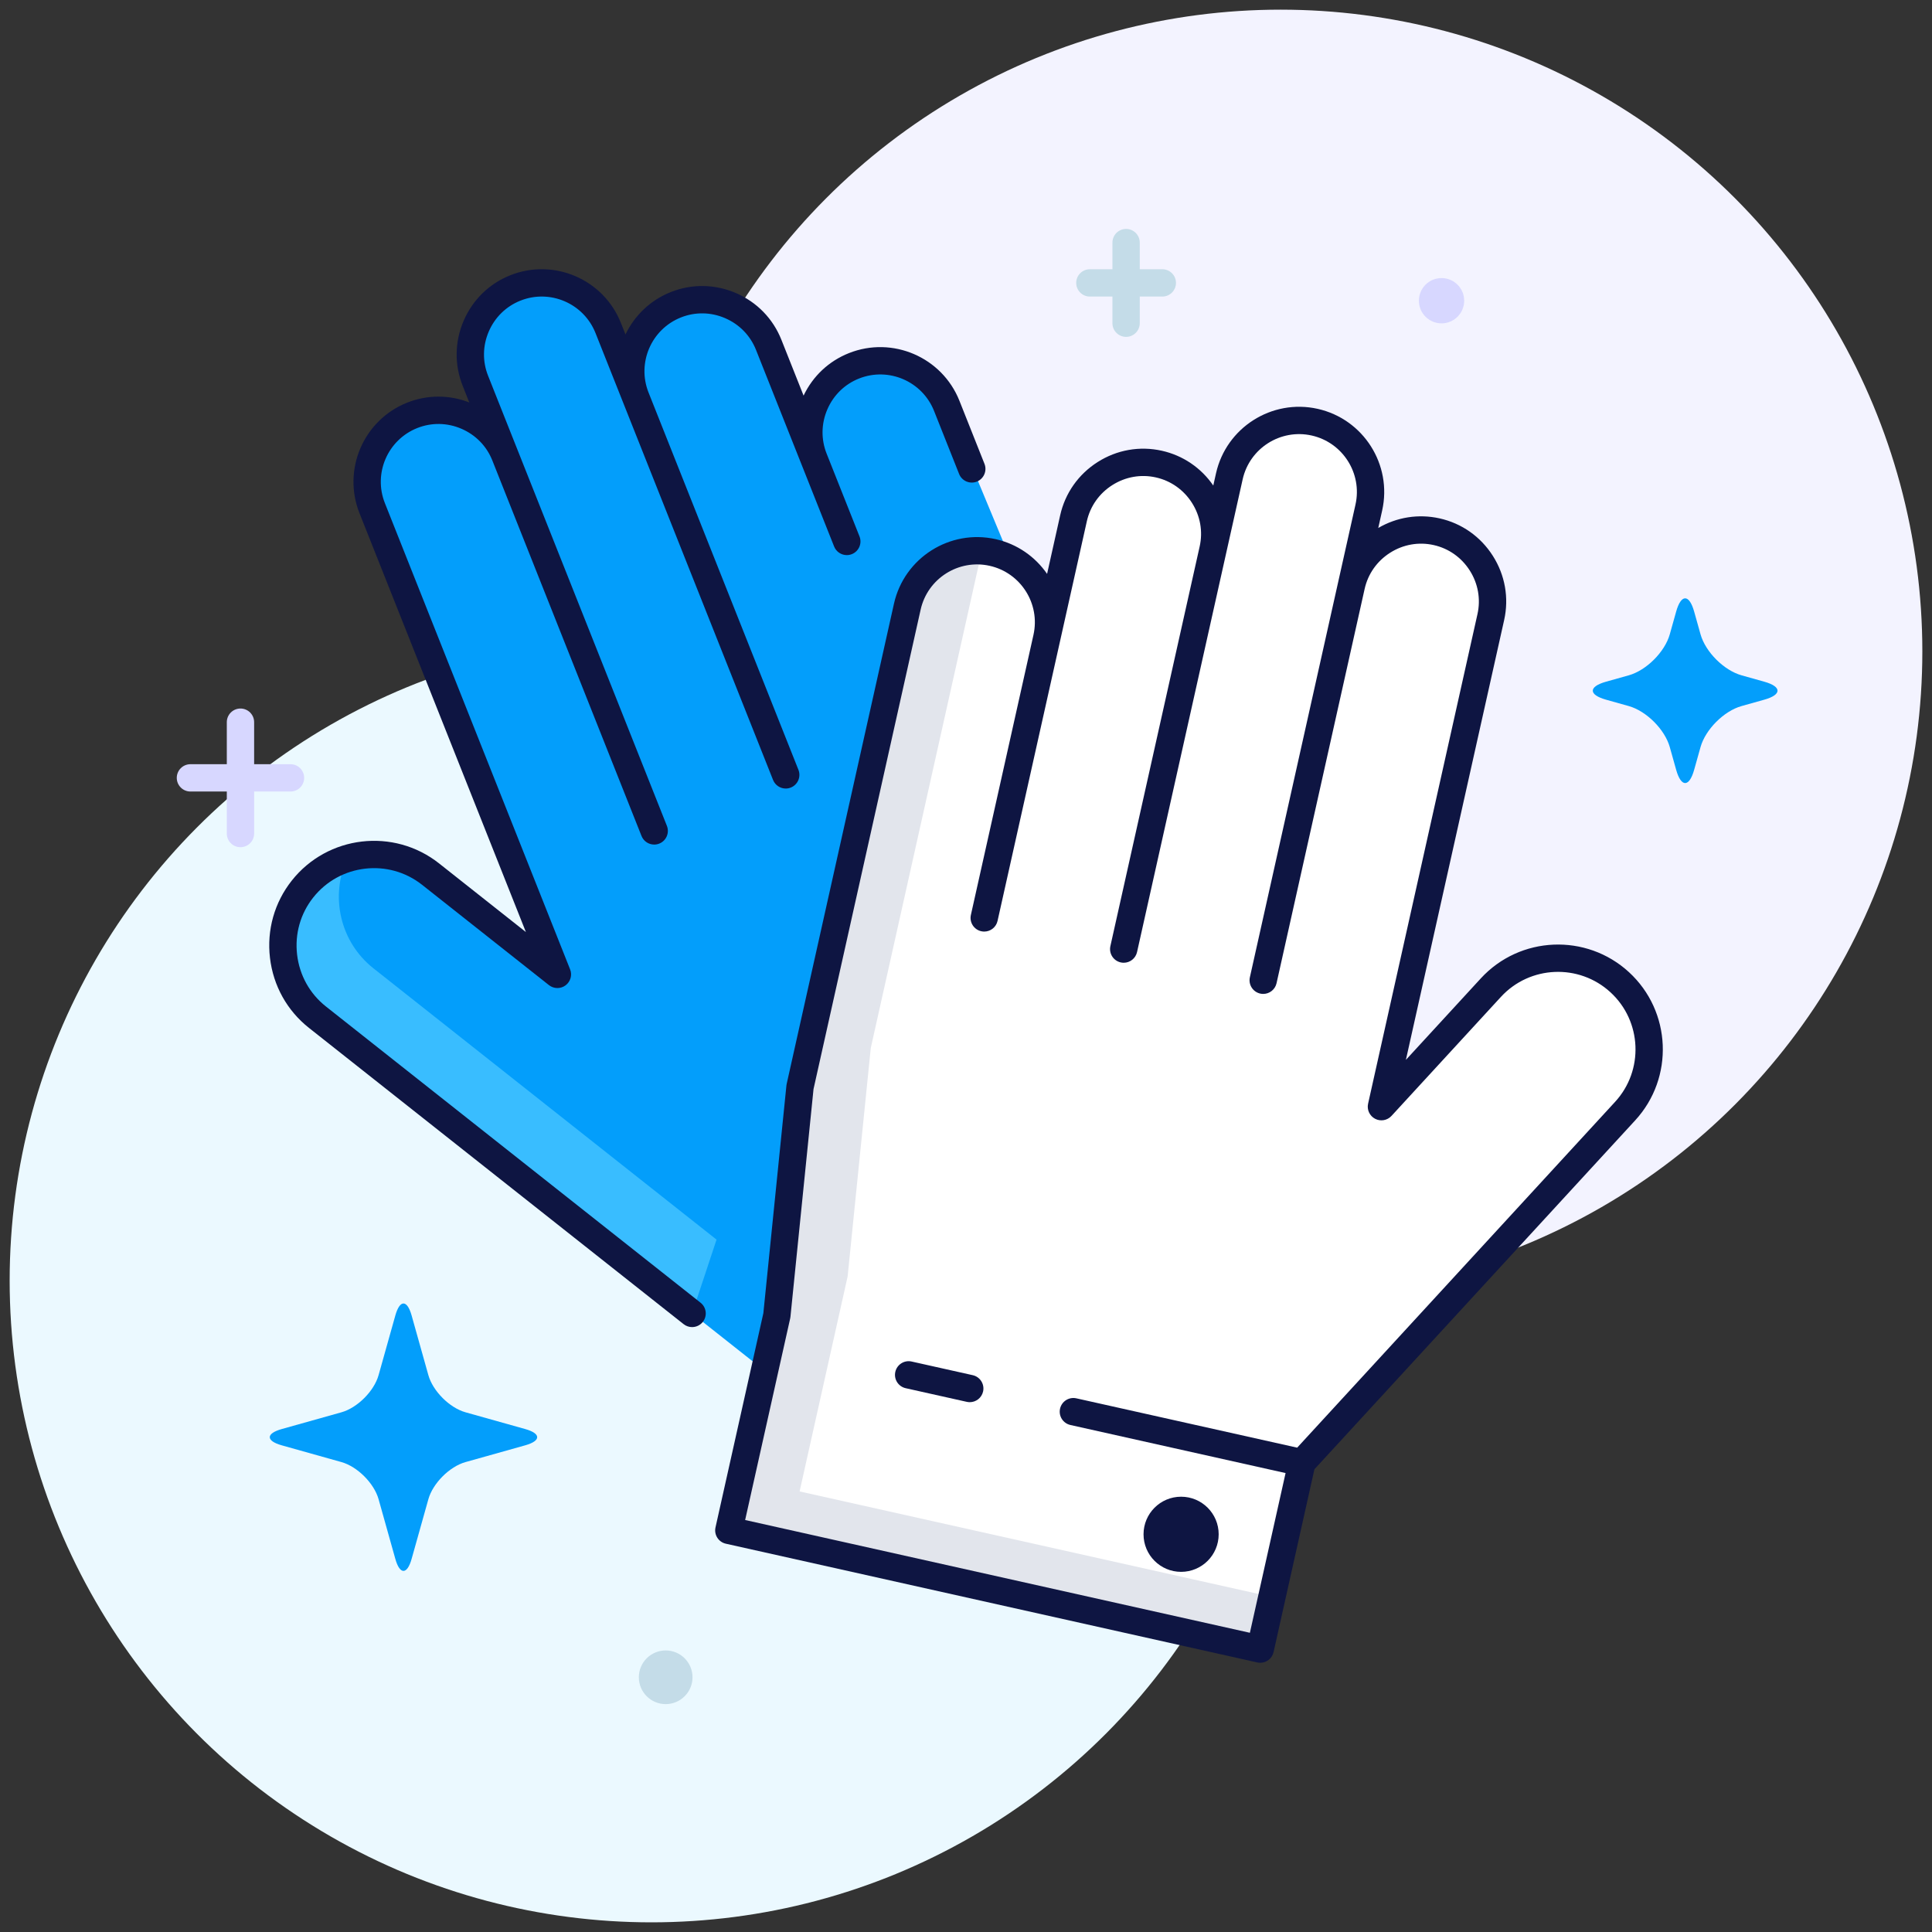<?xml version="1.0" encoding="utf-8"?>
<!-- Generator: Adobe Illustrator 22.0.0, SVG Export Plug-In . SVG Version: 6.00 Build 0)  -->
<svg version="1.2" baseProfile="tiny" id="Layer_1" xmlns="http://www.w3.org/2000/svg" xmlns:xlink="http://www.w3.org/1999/xlink"
	 x="0px" y="0px" viewBox="0 0 500 500" xml:space="preserve">
<rect x="0" y="0" width="500" height="500" fill="#333333" stroke="none"/>
<g>
	<g>
		<circle fill="#EBF9FF" cx="168.585" cy="331.415" r="166.085"/>
	</g>
	<g>
		<circle fill="#F3F3FF" cx="331.415" cy="168.585" r="166.085"/>
	</g>
	<g>
		<path fill="#039EFB" d="M245.017,105.035c-3.756-9.454-14.564-14.116-24.018-10.36
			c-9.454,3.756-14.116,14.563-10.361,24.017l-11.706-29.467
			c-3.756-9.454-14.563-14.116-24.017-10.361s-14.116,14.564-10.361,24.018
			l-7.154-18.008c-3.756-9.454-14.564-14.116-24.018-10.36
			c-9.454,3.756-14.116,14.563-10.361,24.018l7.674,19.317
			c-3.756-9.454-14.564-14.116-24.018-10.36
			c-9.454,3.756-14.116,14.563-10.361,24.017l41.904,105.481l6.031,15.183
			l-32.822-25.953c-10.183-8.052-25.103-6.308-33.156,3.875
			c-8.052,10.183-6.308,25.104,3.875,33.156l137.475,108.696l49.146-209.73
			L245.017,105.035z"/>
	</g>
	<g>
		<path fill="#FFFFFF" d="M256.895,142.981c9.928,2.218,16.236,12.156,14.018,22.083
			l6.913-30.944c2.218-9.928,12.156-16.236,22.083-14.018
			c9.928,2.218,16.236,12.156,14.018,22.083l4.225-18.91
			c2.218-9.928,12.156-16.236,22.083-14.018
			c9.928,2.218,16.236,12.156,14.018,22.083l-4.532,20.286
			c2.218-9.928,12.156-16.236,22.083-14.018
			c9.928,2.218,16.236,12.156,14.018,22.083l-24.747,110.768l-3.562,15.944
			l28.319-30.804c8.786-9.557,23.794-10.187,33.352-1.401
			c9.557,8.787,10.188,23.795,1.401,33.352l-83.659,90.998l-10.777,48.236
			L188.622,396.06l12.431-55.642l5.99-59.127l27.768-124.292
			C237.029,147.071,246.967,140.763,256.895,142.981z"/>
	</g>
	<g>
		<circle fill="#C4DCE8" cx="172.277" cy="434.079" r="6.946"/>
	</g>
	<g>
		<circle fill="#D7D7FF" cx="373.068" cy="77.826" r="5.86"/>
	</g>
	<path fill="#D7D7FF" d="M75.183,197.774h-9.413v-10.872c0-1.953-1.583-3.536-3.536-3.536
		c-1.953,0-3.536,1.583-3.536,3.536v10.872h-9.413
		c-1.953,0-3.536,1.583-3.536,3.536c0,1.953,1.583,3.536,3.536,3.536h9.413v10.872
		c0,1.953,1.583,3.536,3.536,3.536c1.953,0,3.536-1.583,3.536-3.536v-10.872h9.413
		c1.953,0,3.536-1.583,3.536-3.536C78.719,199.357,77.136,197.774,75.183,197.774z"/>
	<path fill="#C4DCE8" d="M300.807,69.679h-5.838V62.784c0-1.953-1.583-3.536-3.536-3.536
		c-1.953,0-3.536,1.583-3.536,3.536v6.895h-5.839
		c-1.953,0-3.536,1.583-3.536,3.536c0,1.953,1.583,3.536,3.536,3.536h5.839v6.895
		c0,1.953,1.583,3.536,3.536,3.536c1.953,0,3.536-1.583,3.536-3.536v-6.895h5.838
		c1.953,0,3.536-1.583,3.536-3.536C304.343,71.262,302.76,69.679,300.807,69.679z"/>
	<g>
		<path fill="#E2E5EC" d="M206.937,385.981l12.431-55.642l5.99-59.127l27.768-124.292
			c0.34-1.522,0.863-2.957,1.538-4.291c-9.144-0.894-17.801,5.186-19.853,14.369
			l-27.768,124.292l-5.99,59.127l-12.431,55.642l137.529,30.726l3.015-13.497
			L206.937,385.981z"/>
	</g>
	<path fill="#0E1542" d="M421.578,251.596c-11.018-10.128-28.221-9.405-38.347,1.612
		L363.842,274.298l25.432-113.834c1.278-5.723,0.242-11.618-2.92-16.599
		c-3.162-4.981-8.055-8.428-13.778-9.706c-5.455-1.218-11.06-0.335-15.884,2.484
		l1.012-4.53c2.649-11.856-4.842-23.656-16.698-26.306
		c-11.851-2.646-23.655,4.842-26.305,16.698l-0.704,3.155
		c-3.166-4.604-7.865-7.79-13.317-9.008c-5.72-1.278-11.617-0.242-16.599,2.92
		c-4.98,3.162-8.428,8.055-9.706,13.778l-3.39,15.174
		c-3.043-4.413-7.689-7.735-13.32-8.993c-11.852-2.648-23.655,4.842-26.304,16.698
		l-27.768,124.292c-0.03,0.137-0.053,0.275-0.067,0.415l-5.969,58.917
		l-12.385,55.437c-0.425,1.906,0.774,3.796,2.68,4.222l137.529,30.726
		c0.26,0.058,0.519,0.086,0.774,0.086c1.619,0,3.079-1.119,3.447-2.765
		l10.571-47.312l83.017-90.301C433.318,278.928,432.595,261.725,421.578,251.596z
		 M417.984,285.158l-82.277,89.495l-57.146-12.767
		c-1.903-0.425-3.795,0.774-4.221,2.68c-0.425,1.906,0.774,3.796,2.68,4.222
		l55.686,12.441l-9.235,41.335l-130.628-29.184l11.66-52.191
		c0.03-0.137,0.052-0.275,0.067-0.415l5.969-58.917l27.723-124.087
		c1.799-8.051,9.811-13.139,17.862-11.338c8.05,1.799,13.136,9.811,11.338,17.861
		c0,0,0,0,0,0.001l-16.195,72.49c-0.425,1.906,0.774,3.796,2.68,4.222
		c0.26,0.058,0.519,0.086,0.774,0.086c1.619,0,3.079-1.119,3.447-2.765
		l16.195-72.49c0-0,0-0.001,0-0.001c0.001-0.003,0.001-0.007,0.002-0.01
		l6.911-30.933c0.867-3.88,3.208-7.2,6.594-9.349
		c3.387-2.149,7.388-2.856,11.267-1.989c3.88,0.867,7.2,3.209,9.35,6.595
		c2.149,3.386,2.855,7.387,1.988,11.267l-23.108,103.434
		c-0.425,1.906,0.774,3.796,2.68,4.222c0.26,0.058,0.519,0.086,0.774,0.086
		c1.619,0,3.079-1.119,3.447-2.765l23.108-103.434l4.225-18.911
		c1.799-8.05,9.806-13.138,17.862-11.338c8.05,1.799,13.137,9.812,11.338,17.862
		l-4.532,20.285l-22.801,102.059c-0.425,1.906,0.774,3.796,2.68,4.222
		c0.26,0.058,0.519,0.086,0.774,0.086c1.619,0,3.079-1.119,3.447-2.765
		l22.801-102.059c0.867-3.88,3.209-7.2,6.595-9.35
		c3.386-2.149,7.386-2.855,11.267-1.988c3.88,0.867,7.2,3.209,9.349,6.595
		c2.15,3.386,2.855,7.387,1.989,11.267l-28.309,126.712
		c-0.349,1.562,0.395,3.163,1.813,3.904c1.42,0.741,3.157,0.437,4.241-0.74
		l28.32-30.804c7.489-8.146,20.209-8.681,28.356-1.192
		C424.938,264.292,425.473,277.012,417.984,285.158z"/>
	<g>
		<path fill="#0E1542" d="M250.976,362.882c-0.256,0-0.514-0.028-0.774-0.086l-15.816-3.533
			c-1.906-0.426-3.105-2.316-2.68-4.222c0.426-1.906,2.317-3.106,4.221-2.68
			l15.816,3.533c1.906,0.426,3.105,2.316,2.68,4.222
			C254.055,361.762,252.595,362.882,250.976,362.882z"/>
	</g>
	<g>
		<path fill="#039EFB" d="M102.313,340.437c1.158-4.128,3.054-4.128,4.212,0l4.337,15.452
			c1.158,4.128,5.483,8.453,9.611,9.611l15.452,4.337
			c4.128,1.158,4.128,3.054,0,4.212l-15.452,4.337
			c-4.128,1.158-8.453,5.483-9.611,9.611l-4.337,15.452
			c-1.158,4.128-3.054,4.128-4.212,0l-4.337-15.452
			c-1.158-4.128-5.483-8.453-9.611-9.611l-15.452-4.337
			c-4.128-1.158-4.128-3.054,0-4.212l15.452-4.337
			c4.128-1.158,8.453-5.483,9.611-9.611L102.313,340.437z"/>
	</g>
	<g>
		<path fill="#039EFB" d="M433.792,158.264c1.279-4.557,3.371-4.557,4.65,0l1.655,5.897
			c1.279,4.557,6.053,9.331,10.61,10.61l5.897,1.655
			c4.557,1.279,4.557,3.371,0,4.65l-5.897,1.655
			c-4.557,1.279-9.331,6.053-10.61,10.61l-1.655,5.897
			c-1.279,4.557-3.371,4.557-4.65,0l-1.655-5.897
			c-1.279-4.557-6.053-9.331-10.61-10.61l-5.897-1.655
			c-4.557-1.279-4.557-3.371,0-4.65l5.897-1.655
			c4.557-1.279,9.331-6.053,10.61-10.61L433.792,158.264z"/>
	</g>
	<g>
		<path fill="#39BDFF" d="M96.628,250.585c-8.683-6.865-11.224-18.721-6.796-28.379
			c-4.421,1.355-8.488,4.005-11.556,7.886c-8.052,10.184-6.308,25.104,3.875,33.156
			l96.961,76.668l6.328-19.106L96.628,250.585z"/>
	</g>
	<path fill="#0E1542" d="M254.784,120.044l-6.481-16.314
		c-4.486-11.289-17.319-16.826-28.608-12.341
		c-5.192,2.063-9.33,5.949-11.73,10.995l-5.746-14.464
		c-2.165-5.45-6.34-9.738-11.757-12.075c-5.418-2.337-11.403-2.43-16.851-0.266
		c-5.362,2.13-9.426,6.143-11.736,10.981l-1.188-2.99
		c-4.485-11.29-17.321-16.826-28.608-12.341c-5.451,2.165-9.739,6.341-12.075,11.758
		c-2.337,5.417-2.431,11.402-0.266,16.851l1.713,4.314
		c-5.207-2.023-10.885-2.012-16.076,0.051
		c-11.289,4.485-16.826,17.319-12.341,28.609l43.064,108.4l-22.472-17.769
		c-11.738-9.281-28.841-7.283-38.122,4.456c-4.48,5.666-6.483,12.762-5.639,19.98
		c0.844,7.219,4.429,13.662,10.094,18.141l96.961,76.668
		c0.65,0.513,1.423,0.763,2.191,0.762c1.043,0,2.078-0.46,2.775-1.343
		c1.211-1.532,0.952-3.755-0.58-4.966l-96.961-76.668
		c-4.184-3.309-6.832-8.073-7.457-13.415c-0.625-5.343,0.854-10.589,4.162-14.773
		c6.864-8.68,19.511-10.158,28.189-3.295l32.822,25.953
		c1.255,0.992,3.021,1.018,4.304,0.063c1.284-0.956,1.766-2.654,1.175-4.141
		l-47.935-120.663c-3.045-7.666,0.714-16.381,8.38-19.426
		c3.696-1.468,7.759-1.401,11.44,0.187c3.682,1.589,6.518,4.498,7.986,8.192
		c0,0,0,0.001,0,0.001l38.609,97.186
		c0.55,1.386,1.88,2.231,3.286,2.231c0.434,0,0.876-0.081,1.304-0.251
		c1.815-0.721,2.702-2.777,1.981-4.592l-38.609-97.186
		c0-0-0-0.001-0.001-0.001l-7.673-19.316
		c-1.467-3.695-1.401-7.757,0.187-11.44c1.588-3.682,4.498-6.519,8.193-7.986
		c7.666-3.045,16.38,0.713,19.426,8.38l7.154,18.008l38.793,97.65
		c0.55,1.386,1.88,2.231,3.287,2.231c0.434,0,0.876-0.081,1.304-0.251
		c1.815-0.721,2.702-2.777,1.981-4.592l-38.793-97.65
		c0-0-0-0-0-0.001l-0.002-0.007
		c-3.039-7.665,0.72-16.374,8.383-19.418c3.695-1.468,7.758-1.402,11.44,0.187
		c3.682,1.588,6.519,4.498,7.986,8.193l11.707,29.467
		c0,0,0,0.001,0.001,0.001l8.512,21.428
		c0.55,1.387,1.88,2.232,3.287,2.232c0.434,0,0.876-0.081,1.304-0.251
		c1.815-0.721,2.702-2.777,1.981-4.591l-8.512-21.428
		c-0-0-0-0.001-0-0.001c-1.467-3.695-1.401-7.757,0.187-11.44
		c1.588-3.682,4.498-6.519,8.193-7.986c7.669-3.046,16.38,0.714,19.426,8.38
		l6.481,16.314c0.72,1.815,2.778,2.7,4.591,1.981
		C254.618,123.915,255.505,121.859,254.784,120.044z"/>
	<g>
		<circle fill="#0E1542" cx="305.669" cy="397.071" r="9.723"/>
	</g>
</g>
</svg>
